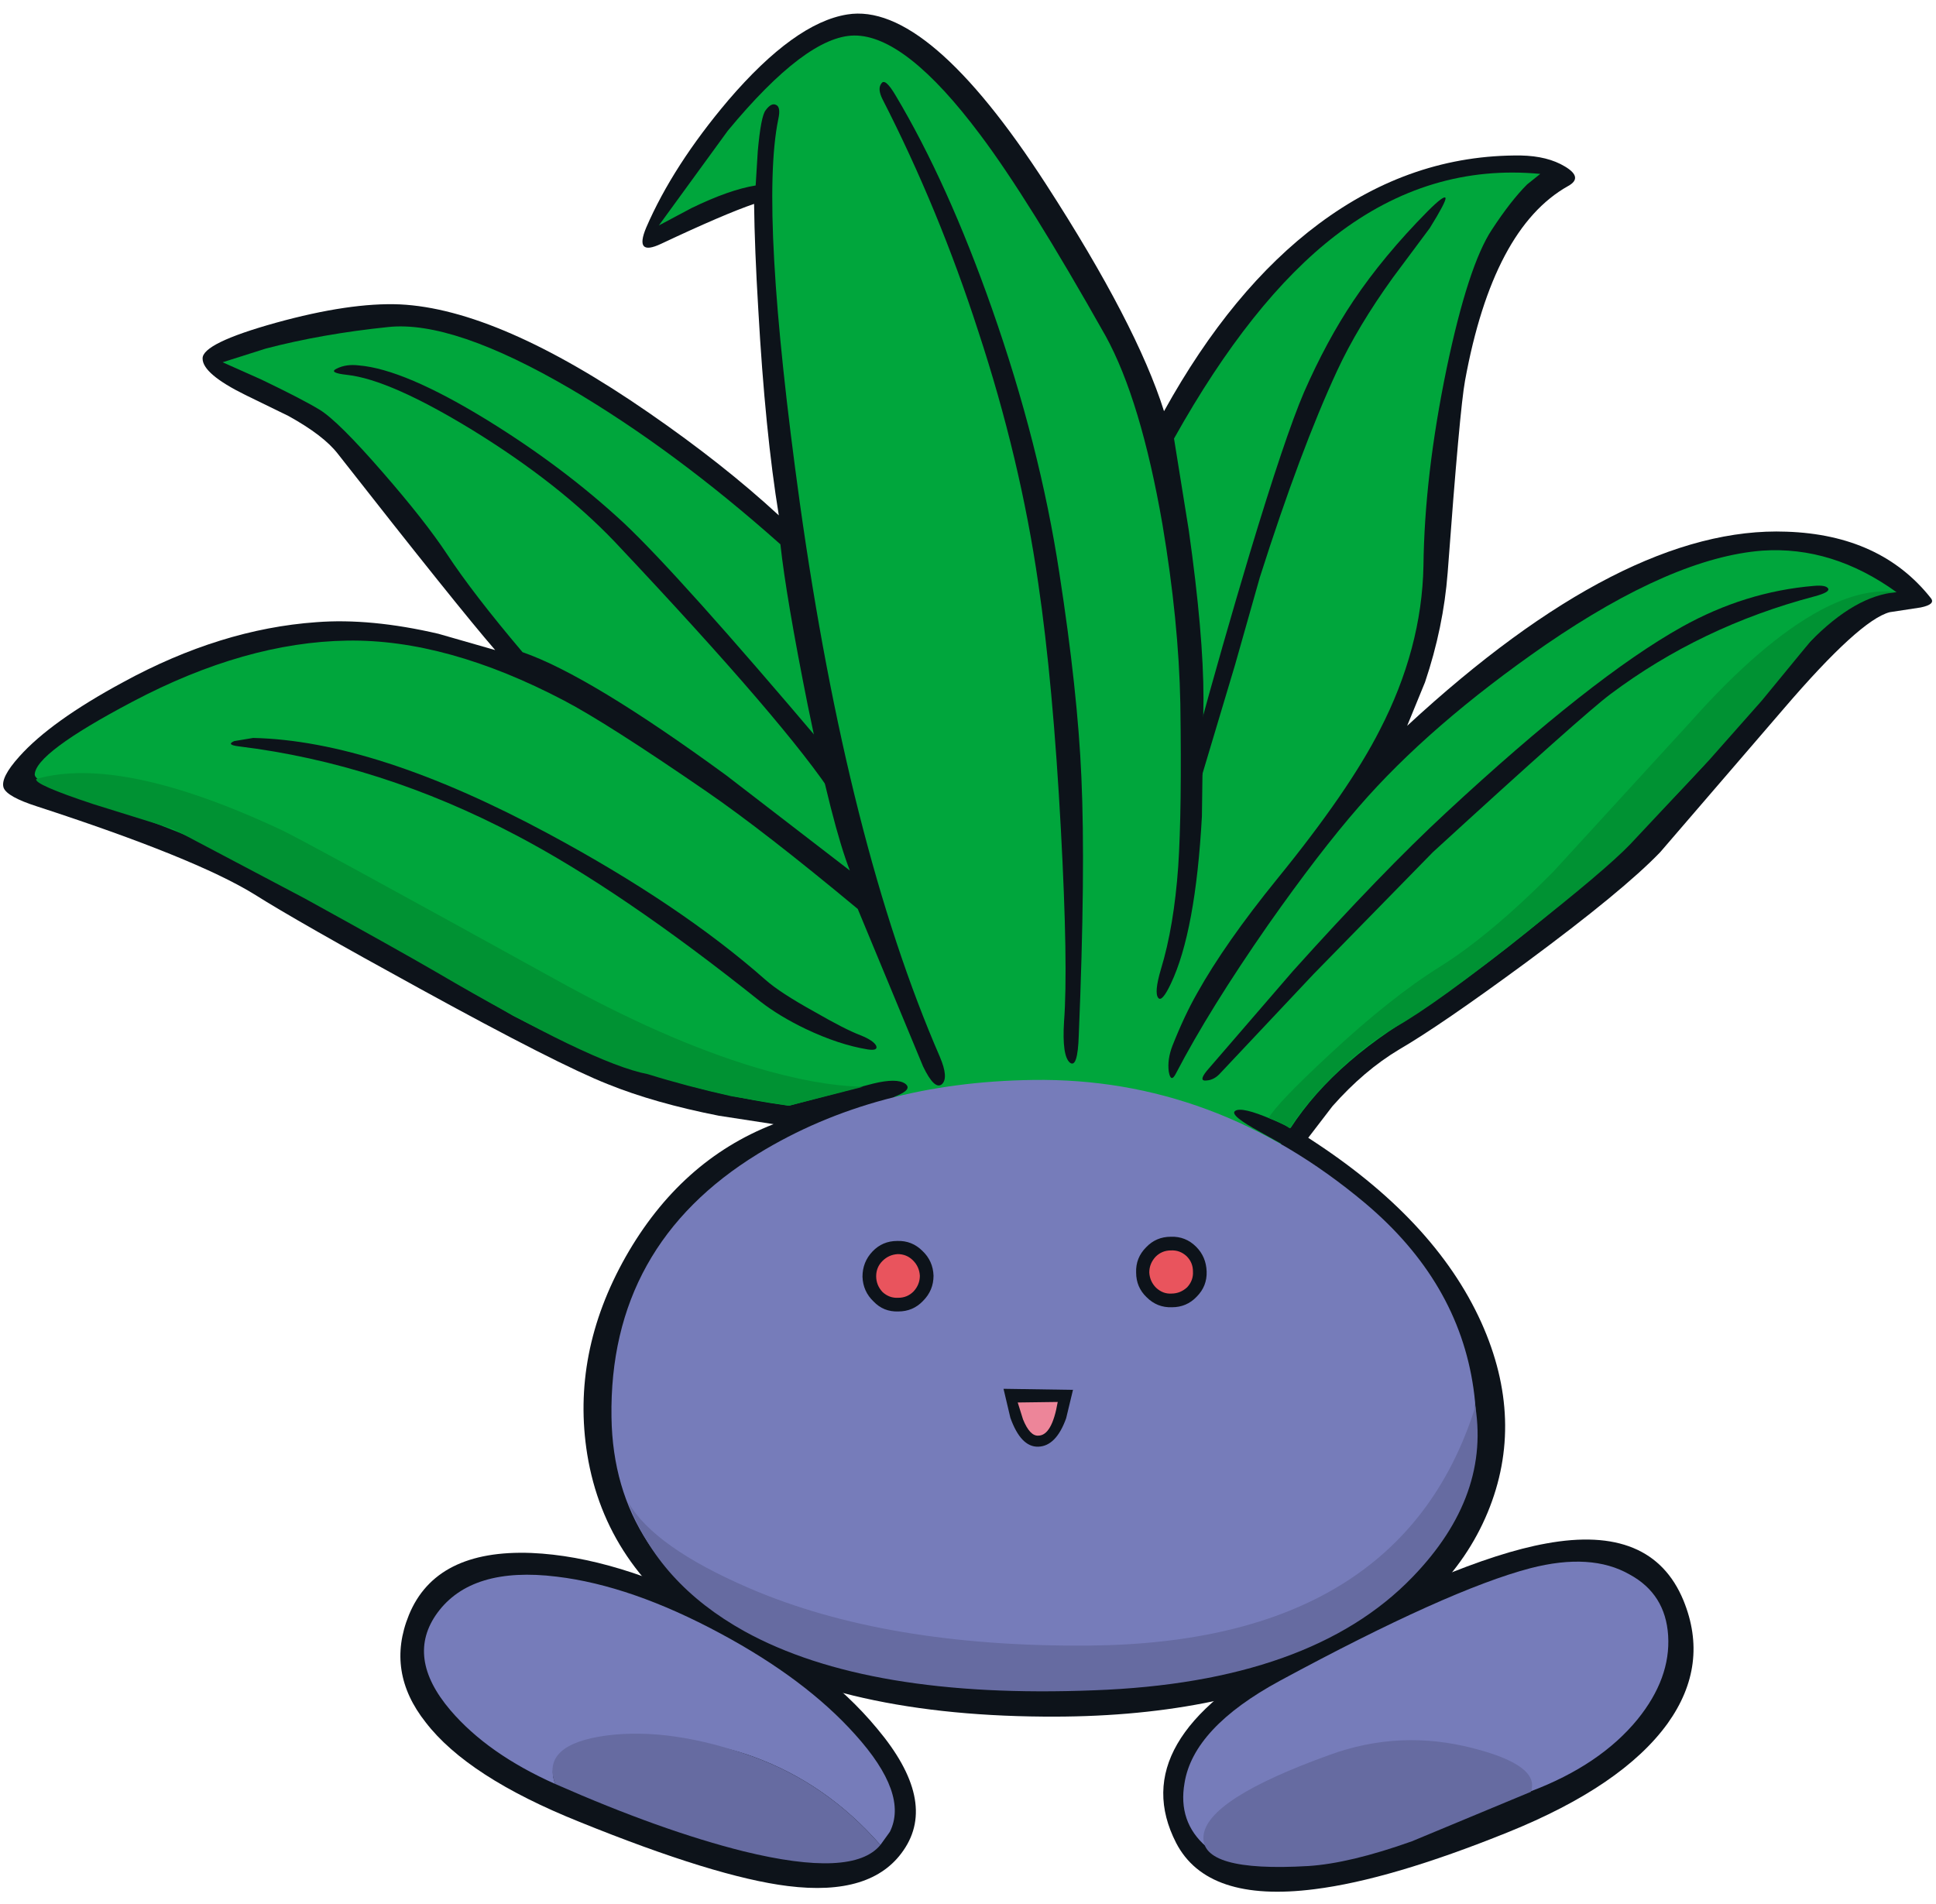 <?xml version='1.0' encoding='utf-8'?>
<svg xmlns="http://www.w3.org/2000/svg" version="1.1" width="184px" height="181px" viewBox="-0.25 -1.15 183.95 180.7"><g><path fill="#0d131a" d="M183.2 55.55 Q183.7 56.15 182.25 56.45 L179.3 56.9 Q176.45 57.65 169.25 66.05 L157.5 79.7 Q154.0 83.35 144.8 90.15 136.65 96.15 132.7 98.45 129.35 100.45 126.35 103.85 L124.05 106.85 Q136.05 114.55 140.5 124.4 144.7 133.75 141.1 142.45 137.45 151.25 126.9 156.4 115.5 162.0 98.9 161.85 78.6 161.7 67.15 154.15 57.3 147.65 55.55 136.95 54.0 127.35 59.2 118.15 64.4 109.0 73.25 105.55 L68.05 104.75 Q61.95 103.55 57.5 101.75 52.8 99.9 39.6 92.65 28.1 86.35 23.9 83.7 18.3 80.25 3.25 75.35 0.45 74.45 0.1 73.6 -0.25 72.65 1.6 70.6 4.6 67.25 11.45 63.55 20.7 58.5 29.8 57.85 34.95 57.45 41.4 58.95 L46.8 60.5 Q43.25 56.4 31.85 41.85 30.5 40.1 27.15 38.25 L23.05 36.25 Q19.0 34.25 19.0 32.8 18.95 31.35 25.95 29.4 33.0 27.45 37.75 27.65 47.15 28.1 61.4 37.95 68.5 42.85 73.75 47.7 72.45 39.75 71.8 28.15 71.45 22.35 71.4 18.1 68.6 19.05 62.55 21.9 60.0 23.1 61.15 20.35 63.7 14.45 68.95 8.25 75.25 0.9 80.25 0.1 87.9 -1.15 99.15 16.25 107.75 29.55 110.35 37.8 116.8 26.15 125.05 20.0 133.9 13.4 144.25 13.5 146.8 13.55 148.45 14.55 150.2 15.6 148.75 16.4 141.6 20.4 138.95 34.9 138.45 37.6 137.3 53.15 136.9 58.35 135.15 63.55 L133.45 67.7 Q154.05 48.65 169.5 49.25 178.45 49.55 183.2 55.55"/><path fill="#00a63c" d="M167.2 51.05 Q173.85 50.6 179.95 55.0 L178.4 55.1 Q176.4 55.55 174.25 57.2 172.9 58.25 169.4 62.4 L161.65 71.45 Q149.1 85.2 133.8 95.4 125.1 100.7 121.35 107.65 L121.8 109.1 85.6 107.1 84.7 105.2 Q84.0 103.25 84.85 102.9 86.5 102.25 85.75 101.7 84.95 101.15 82.7 101.7 L74.7 103.8 Q61.6 102.05 48.5 95.25 32.65 85.95 22.2 80.35 17.25 77.7 9.1 75.1 3.1 73.2 3.05 72.35 3.05 70.3 12.35 65.4 23.05 59.75 32.75 59.6 42.2 59.45 53.35 65.3 57.45 67.45 66.9 73.95 72.35 77.7 81.25 85.1 L87.45 100.05 Q88.55 102.35 89.25 101.75 89.9 101.15 89.05 99.15 80.3 79.0 75.75 46.55 71.9 18.75 73.7 10.05 73.95 8.9 73.5 8.7 73.05 8.45 72.5 9.2 72.05 9.75 71.75 13.1 L71.55 16.35 Q69.05 16.75 65.45 18.5 L62.35 20.15 68.9 11.15 Q76.35 2.15 80.9 2.1 85.8 2.05 92.9 11.55 97.45 17.6 104.8 30.65 108.15 36.75 110.2 48.55 111.75 57.75 111.9 65.6 112.05 75.75 111.7 81.05 111.3 86.75 110.05 90.85 109.4 93.05 109.8 93.55 110.15 94.0 111.0 92.2 113.35 87.25 113.95 76.3 L114.1 65.1 Q114.1 59.0 112.7 49.1 L111.3 40.4 Q118.65 27.25 126.65 21.1 135.55 14.25 146.1 15.25 L144.85 16.25 Q143.3 17.8 141.5 20.55 139.25 23.95 137.2 33.75 135.1 43.9 135.0 52.5 134.85 60.35 130.85 68.1 127.9 73.9 121.1 82.25 116.15 88.35 113.5 93.1 112.3 95.2 111.15 98.1 110.65 99.4 110.8 100.55 111.0 101.7 111.5 100.7 114.65 94.65 120.25 86.6 125.1 79.7 128.85 75.4 135.55 67.65 146.6 60.0 158.7 51.7 167.2 51.05"/><path fill="#00a63c" d="M36.65 29.8 Q42.8 29.15 54.0 35.7 63.85 41.5 73.9 50.45 74.45 55.5 76.5 65.75 78.85 77.25 80.5 81.45 L68.75 72.4 Q55.75 62.9 49.4 60.7 44.7 55.15 42.2 51.35 40.15 48.25 36.15 43.65 31.85 38.7 30.1 37.65 28.55 36.7 24.6 34.8 L20.9 33.15 25.0 31.85 Q30.35 30.45 36.65 29.8"/><path fill="#0d131a" d="M81.5 97.1 Q82.75 97.6 83.0 98.1 83.2 98.6 82.2 98.45 79.45 98.0 76.3 96.5 73.8 95.3 72.0 93.9 58.8 83.35 48.8 78.1 35.9 71.3 22.45 69.65 21.2 69.5 22.0 69.15 L23.8 68.85 Q35.4 69.1 51.85 77.95 64.4 84.7 72.5 91.85 73.85 93.05 77.1 94.85 80.05 96.55 81.5 97.1"/><path fill="#0d131a" d="M46.05 38.65 Q53.35 43.15 59.05 48.45 64.25 53.35 78.05 69.65 L79.05 74.55 Q74.65 67.7 58.15 50.2 52.85 44.65 44.65 39.6 36.8 34.8 32.75 34.35 30.9 34.15 31.75 33.75 32.65 33.3 33.85 33.45 38.15 33.8 46.05 38.65"/><path fill="#0d131a" d="M83.6 8.15 Q83.1 7.15 83.5 6.65 83.85 6.1 84.85 7.8 89.8 16.1 94.0 28.05 98.55 41.0 100.4 53.15 102.15 64.45 102.5 72.6 102.9 81.45 102.25 97.1 102.15 100.3 101.4 99.7 100.65 99.05 100.85 95.8 101.25 90.55 100.55 77.55 99.8 63.65 98.4 54.15 96.7 42.35 92.7 30.2 88.95 18.6 83.6 8.15"/><path fill="#0d131a" d="M135.4 18.8 Q137.0 17.2 137.1 17.55 137.15 17.9 135.6 20.4 L132.1 25.1 Q128.75 29.75 126.8 33.95 123.3 41.5 119.45 53.6 L117.1 61.9 113.6 73.6 113.5 68.8 Q115.85 60.15 118.5 51.3 121.85 40.2 123.65 36.0 125.8 31.1 128.35 27.3 131.2 23.05 135.4 18.8"/><path fill="#0d131a" d="M172.15 55.4 Q161.35 58.25 152.75 64.7 150.15 66.65 135.9 79.7 L124.55 91.3 115.75 100.65 Q115.15 101.35 114.4 101.4 113.6 101.5 114.4 100.5 L122.6 91.0 Q131.05 81.6 137.15 75.95 151.05 63.05 159.55 58.3 165.55 54.95 172.1 54.4 173.25 54.3 173.45 54.65 173.65 55.0 172.15 55.4"/><path fill="#767cba" d="M57.85 133.4 Q57.6 117.05 71.8 108.35 82.9 101.55 97.9 101.35 115.2 101.1 129.45 113.05 138.3 120.5 139.75 130.65 141.25 141.05 134.05 148.4 129.0 153.6 119.7 156.45 110.75 159.2 99.05 159.35 82.25 159.6 71.2 153.8 58.05 146.95 57.85 133.4"/><path fill="#0d131a" d="M111.1 122.95 Q109.7 123.0 108.7 122.0 107.7 121.05 107.7 119.65 107.65 118.25 108.65 117.25 109.6 116.25 111.0 116.25 112.4 116.2 113.4 117.2 114.35 118.15 114.4 119.55 114.45 120.95 113.45 121.95 112.5 122.95 111.1 122.95"/><path fill="#e9545d" d="M111.05 121.65 Q110.25 121.7 109.6 121.1 109.0 120.5 108.95 119.65 108.95 118.8 109.55 118.15 110.15 117.55 111.0 117.55 111.85 117.5 112.5 118.1 113.1 118.7 113.1 119.55 113.15 120.4 112.55 121.05 111.9 121.65 111.05 121.65"/><path fill="#0d131a" d="M85.1 123.35 Q83.7 123.4 82.75 122.4 81.75 121.45 81.7 120.05 81.7 118.65 82.65 117.65 83.6 116.65 85.0 116.65 86.4 116.6 87.4 117.6 88.4 118.55 88.45 119.95 88.45 121.35 87.45 122.35 86.5 123.35 85.1 123.35"/><path fill="#e9545d" d="M85.1 122.05 Q84.25 122.1 83.6 121.5 83.0 120.85 83.0 120.0 83.0 119.15 83.6 118.55 84.2 117.95 85.05 117.9 85.9 117.9 86.5 118.5 87.1 119.1 87.15 119.95 87.15 120.8 86.55 121.45 85.95 122.05 85.1 122.05"/><path fill="#0d131a" d="M95.1 130.7 L101.7 130.8 101.05 133.5 Q100.1 136.15 98.4 136.2 96.75 136.25 95.75 133.45 L95.1 130.7"/><path fill="#ed8599" d="M96.45 132.0 L100.25 131.95 Q99.7 135.15 98.4 135.15 97.6 135.2 96.95 133.6 L96.45 132.0"/><path fill="#0d131a" d="M124.65 178.25 Q114.45 179.55 111.5 173.85 106.5 164.1 121.95 155.75 138.05 146.95 146.65 145.4 156.7 143.55 159.7 150.8 162.2 156.9 158.2 162.5 153.9 168.45 143.0 172.85 131.85 177.35 124.65 178.25"/><path fill="#767cba" d="M154.6 148.35 Q158.0 150.2 158.25 154.15 158.5 158.2 155.35 162.1 151.8 166.45 145.2 168.95 145.65 167.75 138.95 165.8 131.6 163.7 126.2 165.65 119.75 168.0 114.35 174.2 111.65 171.85 112.3 168.15 113.15 162.9 121.35 158.45 137.35 149.8 145.15 147.75 150.95 146.25 154.6 148.35"/><path fill="#666ba1" d="M124.05 176.05 Q113.8 176.65 114.1 173.2 114.4 169.7 126.05 165.5 132.75 163.05 139.7 164.85 146.15 166.5 145.2 169.0 L133.9 173.7 Q128.0 175.8 124.05 176.05"/><path fill="#0d131a" d="M40.2 162.4 Q36.4 157.6 38.6 152.2 41.15 145.95 50.25 146.3 58.3 146.65 68.2 151.75 77.9 156.7 83.1 163.0 88.85 169.85 85.6 174.55 82.6 178.95 74.6 177.95 67.75 177.1 54.8 171.85 44.2 167.6 40.2 162.4"/><path fill="#767cba" d="M71.3 165.65 Q65.9 163.7 59.75 164.15 55.2 164.5 53.3 165.5 51.8 166.3 52.5 168.25 46.1 165.4 42.55 161.25 38.25 156.2 41.3 152.0 44.55 147.55 52.65 148.55 59.75 149.4 68.2 153.95 76.3 158.3 81.0 163.55 86.1 169.2 84.3 172.8 L83.4 174.05 Q78.3 168.2 71.3 165.65"/><path fill="#666ba1" d="M70.4 174.65 Q62.6 172.7 52.5 168.25 51.1 164.5 57.35 163.65 63.5 162.85 71.3 165.65 78.3 168.2 83.4 174.05 80.8 177.2 70.4 174.65"/><path fill="#0d131a" d="M124.65 107.3 L124.4 108.2 Q124.0 109.0 123.35 108.45 L119.5 106.3 Q116.55 104.7 117.1 104.3 117.7 103.85 120.6 105.1 123.2 106.2 124.65 107.3"/><path fill="#009233" d="M28.7 84.1 L16.2 77.5 8.65 75.15 Q2.9 73.25 3.2 72.75 11.25 70.45 26.5 77.6 28.45 78.5 52.35 91.7 62.85 97.55 71.5 100.15 77.35 101.9 81.75 102.0 L74.7 103.8 69.25 102.9 Q65.0 101.95 61.3 100.8 56.05 99.8 41.2 91.1 37.5 88.95 28.7 84.1"/><path fill="#666ba1" d="M70.5 153.75 Q62.3 149.2 59.45 141.5 61.9 145.75 70.95 149.65 83.95 155.25 103.2 155.1 132.7 154.85 139.85 132.65 L139.85 131.9 Q141.5 140.8 133.95 148.6 124.3 158.6 103.7 159.35 82.2 160.2 70.5 153.75"/><path fill="#009233" d="M172.75 56.7 Q176.8 54.55 179.95 55.0 176.05 55.3 171.75 59.7 L167.15 65.3 162.15 70.95 154.65 78.95 Q152.3 81.4 144.55 87.5 136.15 94.2 132.3 96.35 129.15 98.2 126.05 101.35 123.6 103.85 122.3 105.95 121.5 105.4 120.3 104.95 121.1 103.55 126.05 98.95 131.9 93.5 136.55 90.6 141.35 87.6 147.3 81.6 L160.35 67.35 Q167.15 59.7 172.75 56.7"/></g></svg>